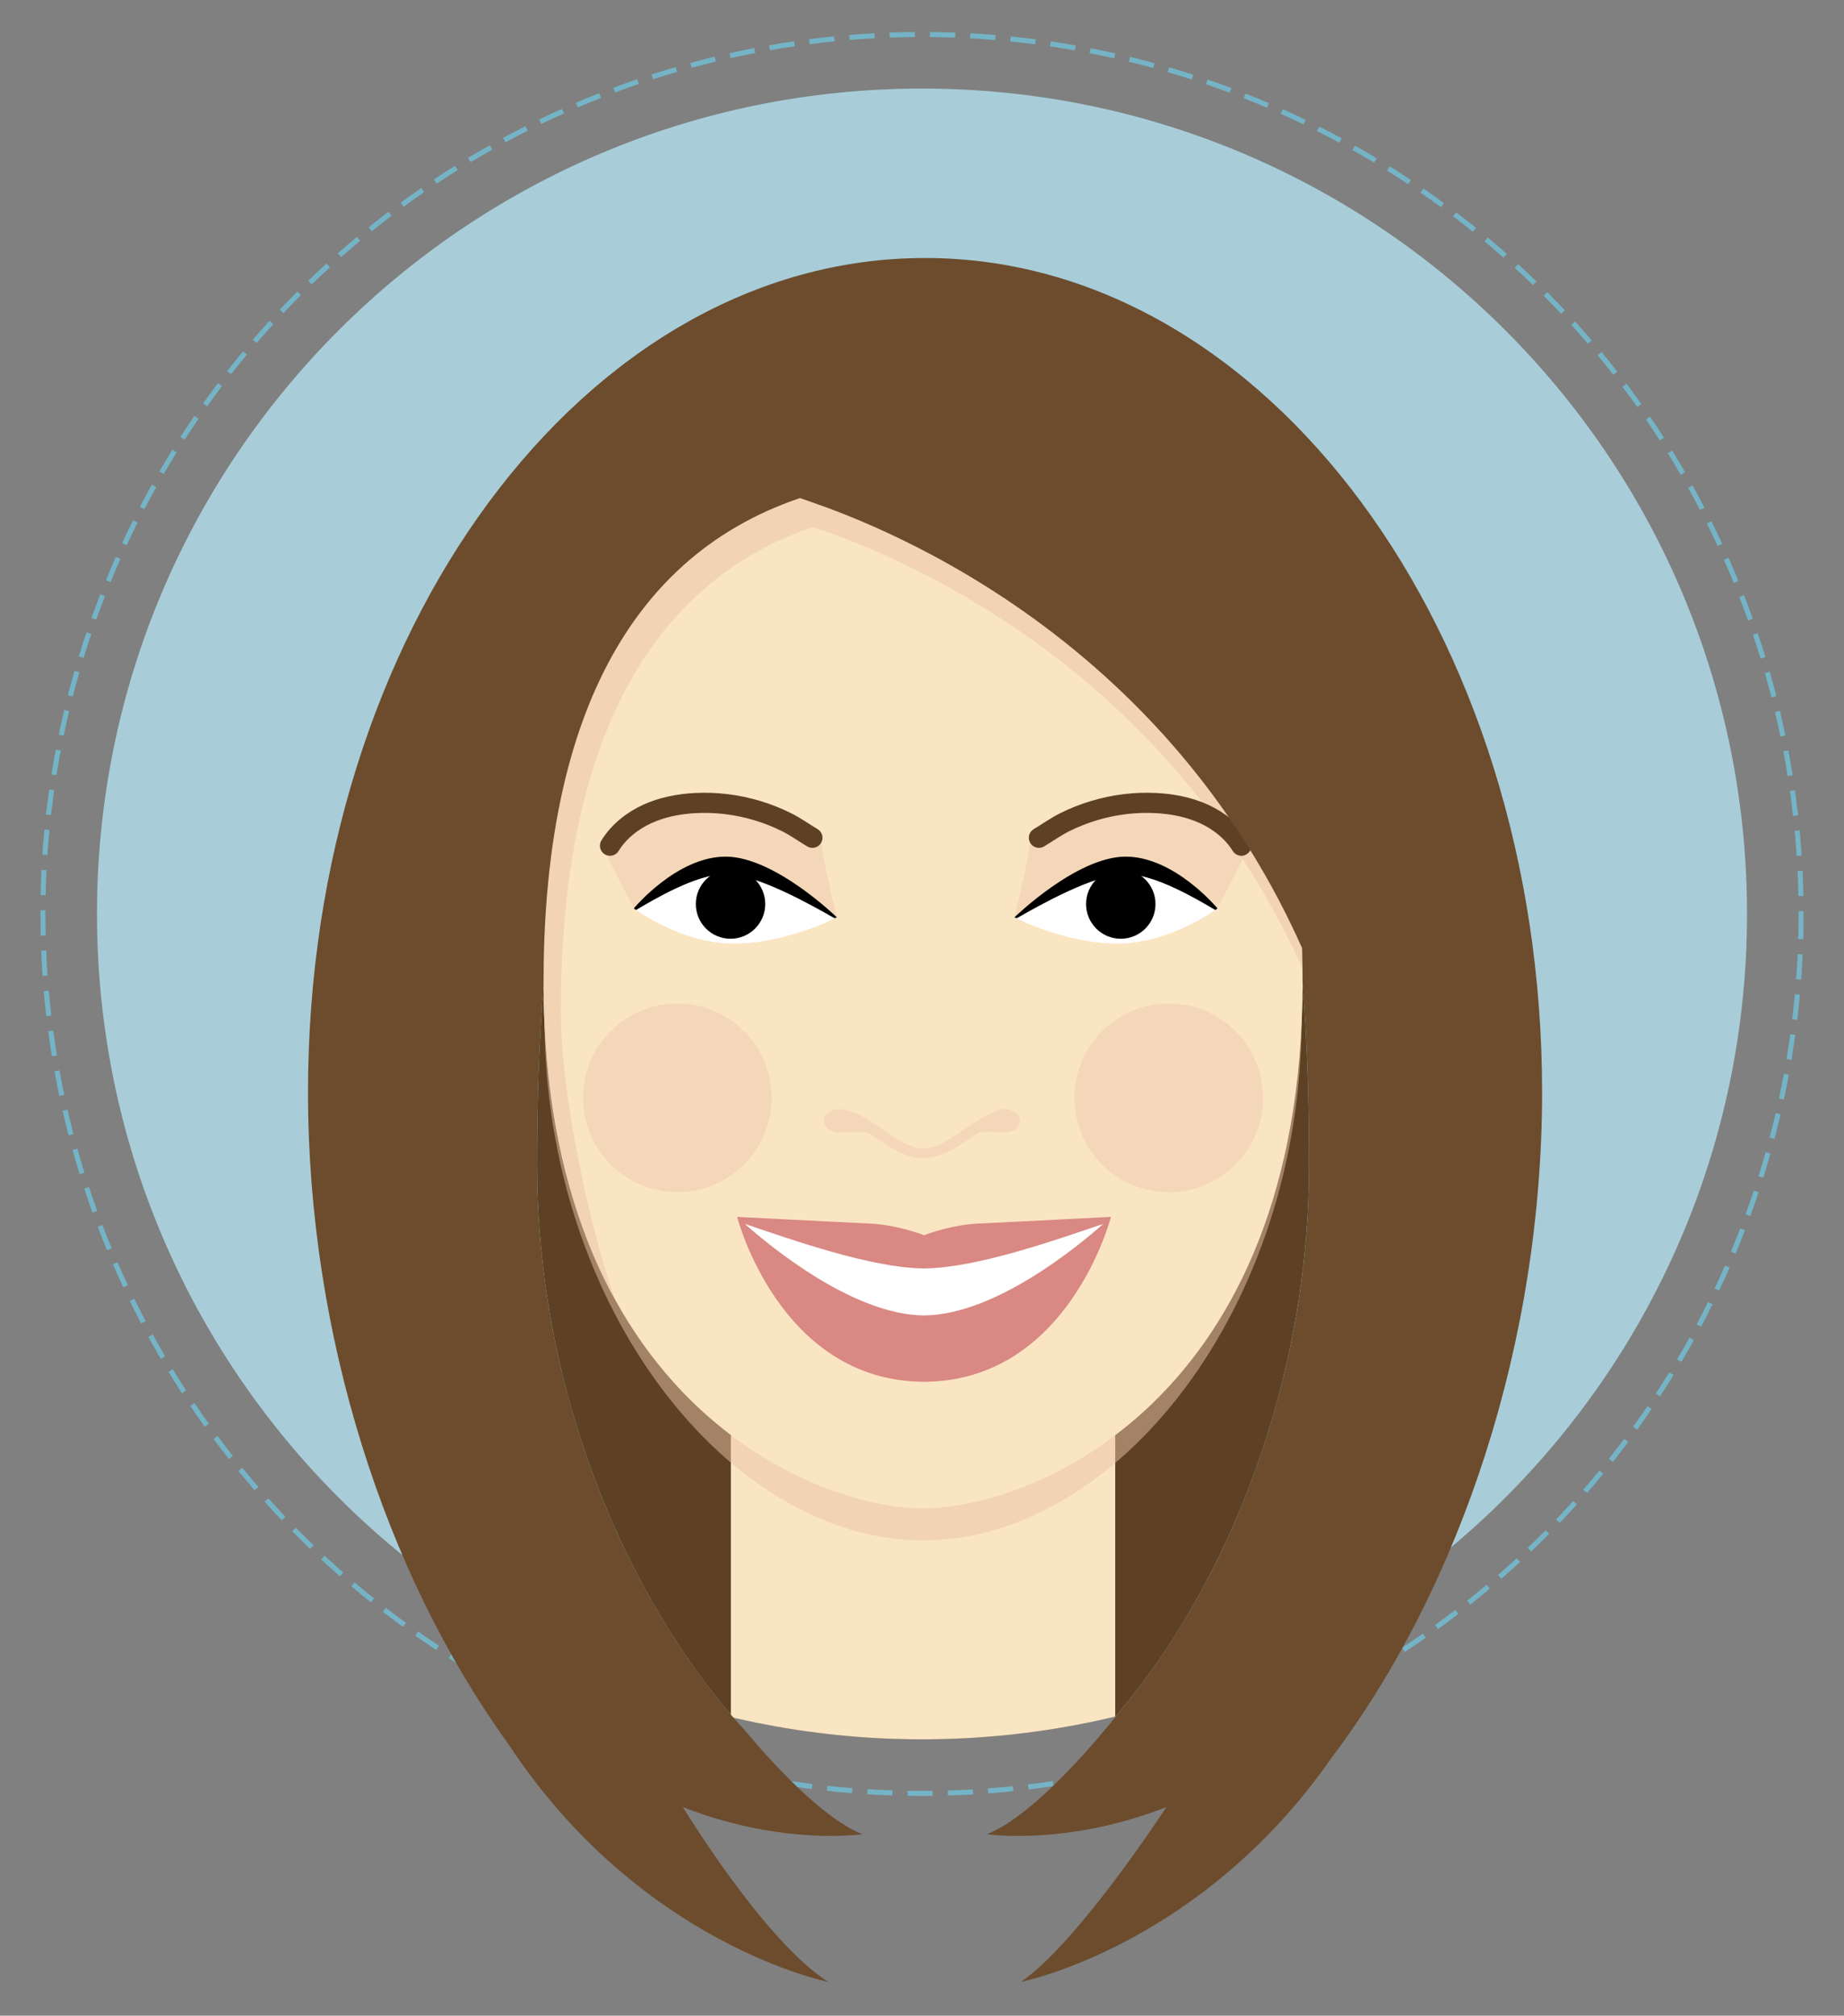 <svg xmlns="http://www.w3.org/2000/svg" xmlns:xlink="http://www.w3.org/1999/xlink" viewBox="0 0 366.082 400"><rect x="0" y="0" width="366.082" height="400" fill="#808080" stroke="none"/><defs><path id="a" d="M8.041 6.363h350v403.94h-350z"/></defs><clipPath id="b"><use xlink:href="#a" overflow="visible"/></clipPath><g clip-path="url(#b)"><defs><path id="c" d="M8.041 6.363h350v403.94h-350z"/></defs><clipPath id="d"><use xlink:href="#c" overflow="visible"/></clipPath><path fill="#A8CDD9" d="M346.829 181.363c0 90.458-73.331 163.786-163.788 163.786-90.457 0-163.787-73.328-163.787-163.786 0-90.457 73.331-163.786 163.787-163.786 90.457 0 163.788 73.33 163.788 163.786" clip-path="url(#d)"/><circle cx="183.041" cy="181.363" r="174.522" fill="none" stroke="#74B4C6" stroke-miterlimit="10" clip-path="url(#d)" stroke-dasharray="5,3"/></g><g clip-path="url(#b)"><defs><path id="e" d="M19.254 181.363c0 90.458 73.331 163.788 163.786 163.788 90.458 0 163.787-73.33 163.787-163.788 0-90.457-73.329-163.787-163.787-163.787-90.456 0-163.786 73.331-163.786 163.787"/></defs><clipPath id="f"><use xlink:href="#e" overflow="visible"/></clipPath><path fill="#5E4125" d="M258.591 194.802c-.002 83.4-58.448 104.517-75.343 104.517-14.495 0-75.081-21.035-75.337-103.999-.922 11.391-1.295 23.395-1.295 35.797 0 73.396 47.072 132.895 76.632 132.895 30.353 0 76.632-59.498 76.632-132.895 0-12.591-.363-24.771-1.289-36.315" clip-path="url(#f)"/><path fill="#FAE5C3" d="M183.248 410.303c-20.983 0-38.151-17.168-38.151-38.152V258.235c0-20.982 17.168-38.15 38.151-38.15 20.982 0 38.15 17.168 38.15 38.15v113.916c0 20.984-17.168 38.152-38.15 38.152" clip-path="url(#f)"/></g><g clip-path="url(#b)"><defs><path id="g" d="M8.041 6.363h350v403.94h-350z"/></defs><clipPath id="h"><use xlink:href="#g" overflow="visible"/></clipPath><g opacity=".5" clip-path="url(#h)"><defs><path id="i" d="M108.094 97.513h150.309v208.179H108.094z"/></defs><clipPath id="j"><use xlink:href="#i" overflow="visible"/></clipPath><path fill="#E9C3A8" d="M258.402 202.081c0 57.752-36.855 103.611-75.154 103.611-38.15 0-75.154-45.859-75.154-103.611 0-57.751 12.722-104.568 75.154-104.568 63.056 0 75.154 46.817 75.154 104.568" clip-path="url(#j)"/></g><path fill="#FAE5C3" d="M258.591 194.8c0 83.4-53.941 104.519-75.343 104.519-21.274 0-75.343-21.119-75.343-104.519 0-57.724 21.334-104.519 75.343-104.519 56.494 0 75.343 46.795 75.343 104.519" clip-path="url(#h)"/><g opacity=".5" clip-path="url(#h)"><defs><path id="k" d="M65.41 56.933h240.731v200.912H65.41z"/></defs><clipPath id="l"><use xlink:href="#k" overflow="visible"/></clipPath><path fill="#E9C3A8" d="M122.085 257.844c-4.471-12.576-10.729-39.395-10.729-57.308 0-48.055 14.531-83.749 50.016-95.962 6.255 2.275 68.287 21.525 97.957 89.311.058 2.2.09 4.416.09 6.651 0 17.913 13.643 9.899 9.315 22.474l15.616 23.049c.799-7.705 21.791-15.578 21.791-23.588 0-91.424-53.889-165.54-120.364-165.54-66.478 0-120.367 74.116-120.367 165.54 0 8.01.423 15.883 1.222 23.588 0 0 41.131-85.225 41.284-50.445.177 40.365 14.169 62.23 14.169 62.23" clip-path="url(#l)"/></g><g opacity=".3" clip-path="url(#h)"><defs><path id="m" d="M213.305 199.134h37.444v37.443h-37.444z"/></defs><clipPath id="n"><use xlink:href="#m" overflow="visible"/></clipPath><path fill="#E8B4A2" d="M250.749 217.856c0 10.338-8.385 18.721-18.723 18.721-10.34 0-18.722-8.383-18.722-18.721 0-10.342 8.382-18.723 18.722-18.723 10.338 0 18.723 8.381 18.723 18.723" clip-path="url(#n)"/></g><g opacity=".3" clip-path="url(#h)"><defs><path id="o" d="M115.748 199.134h37.442v37.443h-37.442z"/></defs><clipPath id="p"><use xlink:href="#o" overflow="visible"/></clipPath><path fill="#E8B4A2" d="M153.191 217.856c0 10.338-8.381 18.721-18.722 18.721-10.339 0-18.722-8.383-18.722-18.721 0-10.342 8.383-18.723 18.722-18.723 10.341 0 18.722 8.381 18.722 18.723" clip-path="url(#p)"/></g><path fill="#FFF" d="M220.14 242.872s-24.29 23.781-36.495 23.781-37.305-25.178-37.305-25.178l37.305 6.215 36.495-4.818z" clip-path="url(#h)"/><g opacity=".4" clip-path="url(#h)"><defs><path id="q" d="M201.389 157.933h46.392v24.111h-46.392z"/></defs><clipPath id="r"><use xlink:href="#q" overflow="visible"/></clipPath><path fill="#E9C3A8" d="M241.708 180.274l6.073-11.937s-3.71-9.922-15.12-10.378c-11.411-.458-27.965 5.16-28.022 7.749-.079 3.585-3.25 16.336-3.25 16.336s25.917-3.728 40.319-1.77" clip-path="url(#r)"/></g><path fill="none" stroke="#5E4125" stroke-width="4" stroke-miterlimit="10" d="M206.252 166.246c1.733-1.03 3.339-2.202 5.157-3.104 1.858-.923 3.793-1.688 5.78-2.283 3.975-1.193 8.151-1.718 12.296-1.501 3.279.171 6.565.799 9.553 2.166 2.986 1.366 5.666 3.501 7.396 6.294" clip-path="url(#h)" stroke-linecap="round"/><path fill="#FFF" d="M201.389 182.044s12.26-10.743 21.992-10.743 18.327 8.973 18.327 8.973-9.361 6.968-19.854 6.968c-10.488.001-20.465-5.198-20.465-5.198" clip-path="url(#h)"/><path d="M229.395 179.396c0 3.805-3.086 6.891-6.891 6.891-3.806 0-6.89-3.085-6.89-6.891s3.084-6.89 6.89-6.89c3.805.001 6.891 3.085 6.891 6.89" clip-path="url(#h)"/><path d="M201.389 182.044s12.36-12.055 22.091-12.055c9.734 0 18.229 10.285 18.229 10.285l-.449.301c-3.45-2.021-11.934-7.124-17.797-7.124-6.224 0-17.193 6.25-21.611 8.765l-.463-.172z" clip-path="url(#h)"/><g opacity=".4" clip-path="url(#h)"><defs><path id="s" d="M119.752 157.933h46.392v24.111h-46.392z"/></defs><clipPath id="t"><use xlink:href="#s" overflow="visible"/></clipPath><path fill="#E9C3A8" d="M125.826 180.274l-6.074-11.937s3.711-9.922 15.121-10.378c11.41-.458 27.964 5.16 28.021 7.749.079 3.585 3.25 16.336 3.25 16.336s-25.917-3.728-40.318-1.77" clip-path="url(#t)"/></g><path fill="none" stroke="#5E4125" stroke-width="4" stroke-miterlimit="10" d="M161.282 166.246c-1.734-1.03-3.339-2.202-5.158-3.104-1.857-.923-3.794-1.688-5.781-2.283-3.973-1.193-8.149-1.718-12.294-1.501-3.28.171-6.565.799-9.552 2.166s-5.667 3.501-7.398 6.294" clip-path="url(#h)" stroke-linecap="round"/><path fill="#FFF" d="M166.144 182.044s-12.259-10.743-21.992-10.743c-9.731 0-18.327 8.973-18.327 8.973s9.361 6.968 19.852 6.968c10.49.001 20.467-5.198 20.467-5.198" clip-path="url(#h)"/><path d="M138.139 179.396c0 3.805 3.085 6.891 6.891 6.891s6.89-3.085 6.89-6.891-3.084-6.89-6.89-6.89-6.891 3.085-6.891 6.89" clip-path="url(#h)"/><path d="M166.144 182.044s-12.36-12.055-22.092-12.055c-9.731 0-18.227 10.285-18.227 10.285l.448.301c3.452-2.021 11.935-7.124 17.798-7.124 6.224 0 17.193 6.25 21.611 8.765l.462-.172z" clip-path="url(#h)"/><g opacity=".4" clip-path="url(#h)"><defs><path id="u" d="M163.567 220.084h38.949v9.74h-38.949z"/></defs><clipPath id="v"><use xlink:href="#u" overflow="visible"/></clipPath><path fill="#E9C3A8" d="M200.494 220.235c-.23-.102-.494-.166-.775-.146-.027.002-.051.01-.078.012-.074-.004-.145-.016-.221-.016-.741 0-1.413.201-1.944.527-1.938.707-3.862 2.016-5.866 3.389-2.81 1.922-5.715 3.912-8.292 3.912s-5.482-1.99-8.291-3.912c-2.593-1.775-5.052-3.441-7.577-3.832-.112-.021-.227-.039-.343-.051-.063-.006-.126-.023-.189-.029-.033-.002-.064.008-.097.006-.053-.002-.104-.01-.158-.01-1.709 0-3.096 1.035-3.096 2.314s1.386 2.316 3.096 2.316c0 0 3.055-.211 5.586-.02.351.236.703.475 1.053.715 3.168 2.17 6.445 4.414 10.016 4.414s6.849-2.244 10.017-4.414c.369-.252.739-.506 1.111-.754 2.386-.119 4.975.059 4.975.059 1.71 0 3.095-1.037 3.095-2.316-.001-.994-.846-1.836-2.022-2.164" clip-path="url(#v)"/></g><path fill="#6C4C2D" d="M183.645 51.196c-67.654 0-122.497 74.116-122.497 165.539 0 48.287 15.302 95.465 39.706 129.246.039.059.071.115.112.174 26.231 39.807 63.506 47.141 63.506 47.141-12.536-7.771-28.909-34.701-28.909-34.701 19.838 7.768 35.614 5.379 35.614 5.379-8.022-3.174-18.396-14.734-23.289-20.582-.629-.68-1.256-1.369-1.88-2.08l-.909-1.055c-20.624-24.008-38.481-63.934-38.481-109.137 0-12.406.373-24.41 1.295-35.799.001.1.003.194.004.294-.001-.273-.01-.539-.01-.814 0-48.055 14.79-83.749 50.902-95.962 6.367 2.276 69.496 21.525 99.693 89.31.057 2.2.09 4.417.09 6.652 0 1.39-.021 2.761-.051 4.116.03-1.354.051-2.724.051-4.114.926 11.542 1.289 23.726 1.289 36.317 0 45.357-17.676 85.4-38.344 109.379v.08c-2.674 3.369-15.856 19.545-25.587 23.395 0 0 15.776 2.389 35.614-5.379 0 0-17.644 27.088-28.909 34.701 0 0 35.702-7.029 61.813-44.643 25.547-33.939 41.675-82.346 41.675-131.918 0-91.423-54.845-165.539-122.498-165.539" clip-path="url(#h)"/><path fill="#6C4C2D" d="M115.622 241.292c.001.006.003.01.004.012-.001-.003-.003-.007-.004-.012m142.874-41.048c-.029.901-.06 1.803-.103 2.689.044-.887.074-1.788.103-2.689" clip-path="url(#h)"/><path fill="#D98883" d="M220.554 241.475s-20.409 1.061-26.287 1.328c-5.216.238-9.842 1.939-10.821 2.322-.977-.383-5.603-2.084-10.819-2.322-5.879-.268-26.287-1.328-26.287-1.328s8.322 32.467 36.908 32.725v.01c.021 0 .039.002.061.002.046 0 .091-.004.137-.004.047 0 .092.004.141.004.02 0 .039-.002.059-.002v-.01c28.583-.258 36.908-32.725 36.908-32.725m-72.688 1.393c9.683 3.266 25.033 8.701 35.382 8.836v.012c.064 0 .134-.004.197-.004.065 0 .135.004.199.004v-.012c10.35-.135 25.698-5.57 35.381-8.836-5.014 4.449-21.517 18.074-35.58 18.164-14.063-.09-30.564-13.715-35.579-18.164" clip-path="url(#h)"/></g></svg>